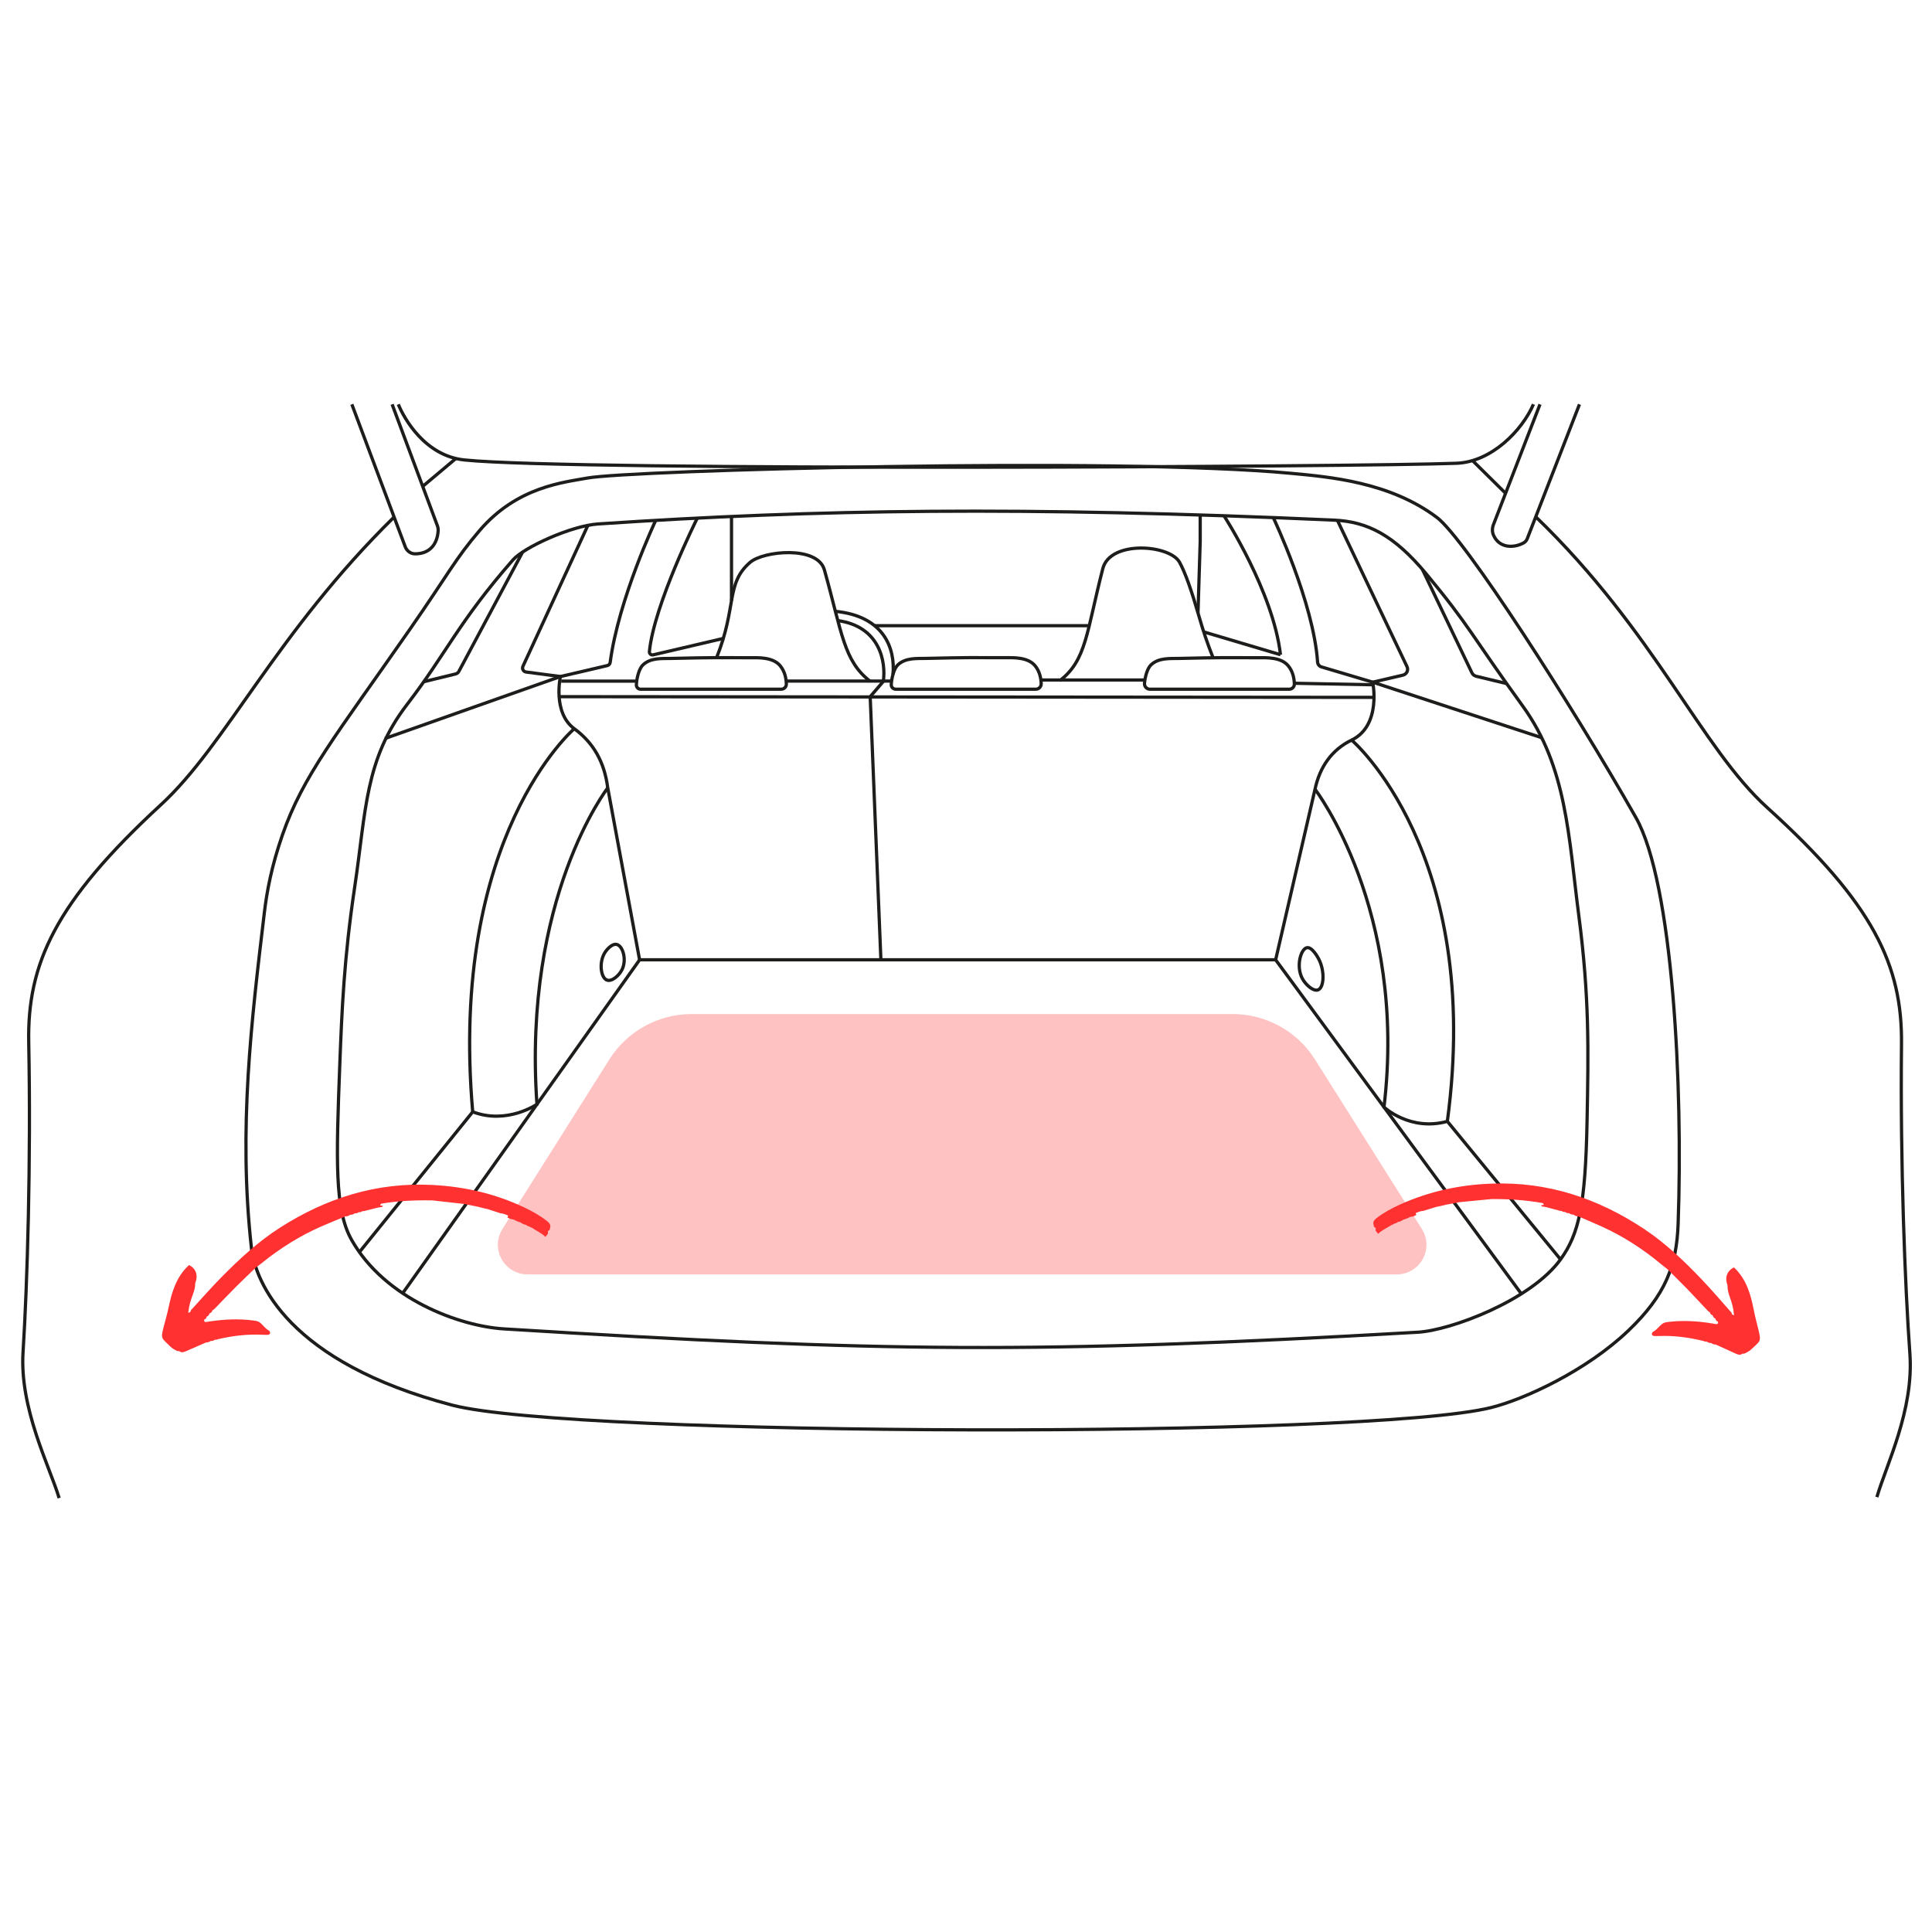<svg version="1.0" preserveAspectRatio="xMidYMid meet" height="1080" viewBox="0 0 810 810" zoomAndPan="magnify" width="1080" xmlns:xlink="http://www.w3.org/1999/xlink" xmlns="http://www.w3.org/2000/svg"><defs><filter id="9ddba4e053" height="100%" width="100%" y="0%" x="0%"><feColorMatrix color-interpolation-filters="sRGB" values="0 0 0 0 1 0 0 0 0 1 0 0 0 0 1 0 0 0 1 0"></feColorMatrix></filter><clipPath id="2cb50e1687"><path clip-rule="nonzero" d="M 0 197 L 185 197 L 185 628.242 L 0 628.242 Z M 0 197"></path></clipPath><clipPath id="41c26eae12"><path clip-rule="nonzero" d="M 147 169.242 L 663 169.242 L 663 216 L 147 216 Z M 147 169.242"></path></clipPath><clipPath id="a255e1a04a"><path clip-rule="nonzero" d="M 624 197 L 810 197 L 810 628.242 L 624 628.242 Z M 624 197"></path></clipPath><clipPath id="967cf72cab"><path clip-rule="nonzero" d="M 606 169.242 L 682 169.242 L 682 249 L 606 249 Z M 606 169.242"></path></clipPath><clipPath id="e632ba4140"><path clip-rule="nonzero" d="M 128 169.242 L 203 169.242 L 203 252 L 128 252 Z M 128 169.242"></path></clipPath><mask id="23920f5b4e"><g filter="url(#9ddba4e053)"><rect fill-opacity="0.3" height="972" y="-81" fill="#000000" width="972" x="-81"></rect></g></mask><clipPath id="cb2427cae4"><path clip-rule="nonzero" d="M 10.648 0.148 L 400.332 0.148 L 400.332 109.297 L 10.648 109.297 Z M 10.648 0.148"></path></clipPath><clipPath id="64b658fef0"><path clip-rule="nonzero" d="M 318.816 0.148 L 91.973 0.148 C 77.965 0.148 64.941 7.336 57.469 19.184 L 12.652 90.262 C 10.238 94.086 10.098 98.922 12.281 102.879 C 14.465 106.836 18.629 109.297 23.148 109.297 L 387.637 109.297 C 392.156 109.297 396.32 106.836 398.504 102.879 C 400.688 98.922 400.547 94.086 398.137 90.262 L 353.316 19.184 C 345.844 7.336 332.82 0.148 318.816 0.148 Z M 318.816 0.148"></path></clipPath><clipPath id="c03ebdeccc"><rect height="110" y="0" width="411" x="0"></rect></clipPath><clipPath id="fe101913ac"><path clip-rule="nonzero" d="M 575 496 L 738 496 L 738 568 L 575 568 Z M 575 496"></path></clipPath><clipPath id="7a739a652d"><path clip-rule="nonzero" d="M 732.195 579.496 L 573.555 515.664 L 591.473 471.133 L 750.113 534.965 Z M 732.195 579.496"></path></clipPath><clipPath id="cacf1e3551"><path clip-rule="nonzero" d="M 573.695 515.723 L 732.336 579.551 L 750.254 535.02 L 591.613 471.191 Z M 573.695 515.723"></path></clipPath><clipPath id="6d11efdd77"><path clip-rule="nonzero" d="M 605 504 L 607 504 L 607 506 L 605 506 Z M 605 504"></path></clipPath><clipPath id="50499385a3"><path clip-rule="nonzero" d="M 732.195 579.496 L 573.555 515.664 L 591.473 471.133 L 750.113 534.965 Z M 732.195 579.496"></path></clipPath><clipPath id="c7296329cf"><path clip-rule="nonzero" d="M 573.695 515.723 L 732.336 579.551 L 750.254 535.02 L 591.613 471.191 Z M 573.695 515.723"></path></clipPath><clipPath id="dd02f8addb"><path clip-rule="nonzero" d="M 67 496 L 231 496 L 231 567 L 67 567 Z M 67 496"></path></clipPath><clipPath id="5e41476a32"><path clip-rule="nonzero" d="M 232.77 517.074 L 73.168 578.469 L 55.938 533.668 L 215.535 472.273 Z M 232.77 517.074"></path></clipPath><clipPath id="c1bea82feb"><path clip-rule="nonzero" d="M 232.77 517.074 L 73.168 578.469 L 55.938 533.668 L 215.535 472.273 Z M 232.77 517.074"></path></clipPath><clipPath id="a4b34872d5"><path clip-rule="nonzero" d="M 200 505 L 201 505 L 201 506 L 200 506 Z M 200 505"></path></clipPath><clipPath id="6a93c1cf91"><path clip-rule="nonzero" d="M 232.77 517.074 L 73.168 578.469 L 55.938 533.668 L 215.535 472.273 Z M 232.77 517.074"></path></clipPath><clipPath id="e5b8b8fce1"><path clip-rule="nonzero" d="M 232.77 517.074 L 73.168 578.469 L 55.938 533.668 L 215.535 472.273 Z M 232.77 517.074"></path></clipPath></defs><rect fill-opacity="1" height="972" y="-81" fill="#ffffff" width="972" x="-81"></rect><rect fill-opacity="1" height="972" y="-81" fill="#ffffff" width="972" x="-81"></rect><path stroke-miterlimit="10" stroke-opacity="1" stroke-width="1" stroke="#1d1d1b" d="M 77.41 260.811 C 73.311 223.901 77.49 190.181 81.391 157.37 C 82.179 150.689 83.62 142.931 86.971 133.279 C 93.319 114.96 103.49 102.55 126.24 69.84 C 138.419 52.321 140.34 47.971 147.891 39.151 C 159.5 25.601 173.891 24.32 181.229 22.959 C 194.009 20.601 344.609 16.381 398.531 21.531 C 410.209 22.639 428.88 24.191 443.429 35.17 C 452.029 41.661 485.209 93.26 504.809 127.81 C 516.32 148.09 519.401 211.209 517.879 253.41 C 517.419 266.22 514.08 275.331 502.531 286.37 C 489.521 298.809 470.499 307.56 460.17 310.151 C 422.169 319.69 176.81 319.25 139.331 309.391 C 88.87 296.12 78.589 271.459 77.41 260.791 Z M 77.41 260.811" stroke-linejoin="miter" fill="none" transform="matrix(1.358, 0, 0, 1.357, 0.282, 169.244)" stroke-linecap="butt"></path><path stroke-miterlimit="10" stroke-opacity="1" stroke-width="1" stroke="#1d1d1b" d="M 124.109 274.841 L 197.259 171.821 L 393.621 171.821 L 469.469 275.011" stroke-linejoin="miter" fill="none" transform="matrix(1.358, 0, 0, 1.357, 0.282, 169.244)" stroke-linecap="butt"></path><path stroke-miterlimit="10" stroke-opacity="1" stroke-width="1" stroke="#1d1d1b" d="M 108.28 258.24 C 103.099 248.971 103.559 233.87 104.701 204.039 C 105.34 187.36 105.999 171.389 109.301 149.319 C 112.839 125.68 112.39 109.951 125.521 92.86 C 137.619 77.1 141.33 67.491 158.16 48.259 C 161.551 44.381 176.12 37.72 184.45 37.159 C 252.141 32.631 315.549 31.669 411.659 35.979 C 421.91 36.439 430.111 40.541 440.069 52.531 C 453.591 68.809 454.241 71.8 469.86 93.361 C 483.529 112.219 484.05 133.789 487.199 158.021 C 490.51 183.471 490.191 199.58 489.759 221.941 C 489.259 247.63 487.26 256.519 481.579 264.38 C 472.429 277.049 447.64 286.31 437.521 286.88 C 320.01 293.601 272.101 293.06 155.329 285.849 C 141.721 285.009 118.551 276.6 108.28 258.24 Z M 108.28 258.24" stroke-linejoin="miter" fill="none" transform="matrix(1.358, 0, 0, 1.357, 0.282, 169.244)" stroke-linecap="butt"></path><path stroke-miterlimit="10" stroke-opacity="1" stroke-width="1" stroke="#1d1d1b" d="M 423.59 86.041 L 475.76 103.2" stroke-linejoin="miter" fill="none" transform="matrix(1.358, 0, 0, 1.357, 0.282, 169.244)" stroke-linecap="butt"></path><path stroke-miterlimit="10" stroke-opacity="1" stroke-width="1" stroke="#1d1d1b" d="M 118.661 103.431 L 172.809 84.299" stroke-linejoin="miter" fill="none" transform="matrix(1.358, 0, 0, 1.357, 0.282, 169.244)" stroke-linecap="butt"></path><path stroke-miterlimit="10" stroke-opacity="1" stroke-width="1" stroke="#1d1d1b" d="M 187.171 178.079 C 185.25 177.38 184.6 172.48 186.631 169.44 C 187.289 168.45 188.84 166.74 190.209 167.08 C 192.081 167.529 193.301 171.7 191.9 174.711 C 190.96 176.741 188.65 178.629 187.171 178.091 Z M 187.171 178.079" stroke-linejoin="miter" fill="none" transform="matrix(1.358, 0, 0, 1.357, 0.282, 169.244)" stroke-linecap="butt"></path><path stroke-miterlimit="10" stroke-opacity="1" stroke-width="1" stroke="#1d1d1b" d="M 406.74 181.099 C 408.601 180.359 408.82 175.221 406.93 171.591 C 406.729 171.199 404.899 167.759 403.271 168.079 C 401.39 168.45 399.819 173.839 401.87 177.63 C 402.961 179.639 405.311 181.669 406.74 181.099 Z M 406.74 181.099" stroke-linejoin="miter" fill="none" transform="matrix(1.358, 0, 0, 1.357, 0.282, 169.244)" stroke-linecap="butt"></path><path stroke-miterlimit="10" stroke-opacity="1" stroke-width="1" stroke="#1d1d1b" d="M 319.559 88.22 C 320.511 88.22 321.279 87.44 321.241 86.481 C 321.181 84.941 320.821 82.73 319.32 80.931 C 317.071 78.24 312.46 78.479 310.44 78.479 C 299.691 78.459 299.389 78.381 285.539 78.7 C 282.821 78.761 279.349 78.45 276.979 80.701 C 275.751 81.861 275.049 84.829 274.951 86.789 C 274.911 87.569 275.549 88.211 276.329 88.211 L 319.559 88.211 Z M 319.559 88.22" stroke-linejoin="miter" fill="none" transform="matrix(1.358, 0, 0, 1.357, 0.282, 169.244)" stroke-linecap="butt"></path><path stroke-miterlimit="10" stroke-opacity="1" stroke-width="1" stroke="#1d1d1b" d="M 172.43 90.52 L 423.981 90.739" stroke-linejoin="miter" fill="none" transform="matrix(1.358, 0, 0, 1.357, 0.282, 169.244)" stroke-linecap="butt"></path><path stroke-miterlimit="10" stroke-opacity="1" stroke-width="1" stroke="#1d1d1b" d="M 240.969 88.22 C 241.869 88.22 242.591 87.48 242.56 86.579 C 242.511 85.039 242.171 82.779 240.63 80.94 C 238.38 78.251 233.769 78.49 231.75 78.49 C 221.001 78.47 220.699 78.39 206.849 78.709 C 204.131 78.769 200.659 78.459 198.289 80.71 C 197.049 81.881 196.341 84.889 196.261 86.85 C 196.229 87.601 196.83 88.22 197.581 88.22 Z M 240.969 88.22" stroke-linejoin="miter" fill="none" transform="matrix(1.358, 0, 0, 1.357, 0.282, 169.244)" stroke-linecap="butt"></path><path stroke-miterlimit="10" stroke-opacity="1" stroke-width="1" stroke="#1d1d1b" d="M 397.82 88.22 C 398.709 88.22 399.431 87.48 399.4 86.591 C 399.351 85.051 399.02 82.779 397.469 80.94 C 395.22 78.251 390.609 78.49 388.59 78.49 C 377.841 78.47 377.539 78.39 363.689 78.709 C 360.971 78.769 357.499 78.459 355.131 80.71 C 353.989 81.789 353.29 84.449 353.129 86.389 C 353.049 87.379 353.831 88.22 354.821 88.22 Z M 397.82 88.22" stroke-linejoin="miter" fill="none" transform="matrix(1.358, 0, 0, 1.357, 0.282, 169.244)" stroke-linecap="butt"></path><g clip-path="url(#2cb50e1687)"><path stroke-miterlimit="10" stroke-opacity="1" stroke-width="1" stroke="#1d1d1b" d="M 18.049 338.111 C 15.049 328.171 5.801 310.461 6.909 293 C 8.229 272.069 9.38 234.129 8.661 197.369 C 8.18 173.05 16.861 153.959 49.48 123.901 C 69.73 105.241 84.961 70.931 121.471 35.02" stroke-linejoin="miter" fill="none" transform="matrix(1.358, 0, 0, 1.357, 0.282, 169.244)" stroke-linecap="butt"></path></g><g clip-path="url(#41c26eae12)"><path stroke-miterlimit="10" stroke-opacity="1" stroke-width="1" stroke="#1d1d1b" d="M 122.76 0.2 C 124.511 4.53 130.969 16.131 143.191 17.391 C 177.11 20.889 420.311 19.539 449.461 18.41 C 460.391 17.99 469.76 8.16 473.211 0.189" stroke-linejoin="miter" fill="none" transform="matrix(1.358, 0, 0, 1.357, 0.282, 169.244)" stroke-linecap="butt"></path></g><g clip-path="url(#a255e1a04a)"><path stroke-miterlimit="10" stroke-opacity="1" stroke-width="1" stroke="#1d1d1b" d="M 579.239 337.82 C 582.15 327.851 590.69 310.951 589.43 293.509 C 587.92 272.59 586.439 234.67 586.839 197.901 C 587.109 173.58 578.261 154.561 545.381 124.79 C 524.97 106.309 510.76 70.551 473.931 34.96" stroke-linejoin="miter" fill="none" transform="matrix(1.358, 0, 0, 1.357, 0.282, 169.244)" stroke-linecap="butt"></path></g><path stroke-miterlimit="10" stroke-opacity="1" stroke-width="1" stroke="#1d1d1b" d="M 140.53 16.939 L 130.299 25.549" stroke-linejoin="miter" fill="none" transform="matrix(1.358, 0, 0, 1.357, 0.282, 169.244)" stroke-linecap="butt"></path><path stroke-miterlimit="10" stroke-opacity="1" stroke-width="1" stroke="#1d1d1b" d="M 454.42 17.599 L 464.611 27.68" stroke-linejoin="miter" fill="none" transform="matrix(1.358, 0, 0, 1.357, 0.282, 169.244)" stroke-linecap="butt"></path><g clip-path="url(#967cf72cab)"><path stroke-miterlimit="10" stroke-opacity="1" stroke-width="1" stroke="#1d1d1b" d="M 475.231 0.2 L 460.86 37.381 C 460.46 38.411 460.431 39.571 460.86 40.579 C 462.641 44.701 467.111 44.689 470.18 43.011 C 470.689 42.729 471.08 42.271 471.29 41.73 L 487.421 0.2" stroke-linejoin="miter" fill="none" transform="matrix(1.358, 0, 0, 1.357, 0.282, 169.244)" stroke-linecap="butt"></path></g><g clip-path="url(#e632ba4140)"><path stroke-miterlimit="10" stroke-opacity="1" stroke-width="1" stroke="#1d1d1b" d="M 120.85 0.2 L 134.829 37.72 C 135.03 38.25 135.099 38.811 135.059 39.381 C 134.76 43.319 132.571 46.391 127.94 46.391 C 126.579 46.391 125.38 45.49 124.9 44.209 L 108.421 0.2" stroke-linejoin="miter" fill="none" transform="matrix(1.358, 0, 0, 1.357, 0.282, 169.244)" stroke-linecap="butt"></path></g><path stroke-miterlimit="10" stroke-opacity="1" stroke-width="1" stroke="#1d1d1b" d="M 268.479 85.799 C 260.261 79.489 259.801 70.96 254.31 51.359 C 252.19 43.771 235.489 45.481 231.391 49.01 C 223.8 55.55 227.369 62.649 221.03 78.459" stroke-linejoin="miter" fill="none" transform="matrix(1.358, 0, 0, 1.357, 0.282, 169.244)" stroke-linecap="butt"></path><path stroke-miterlimit="10" stroke-opacity="1" stroke-width="1" stroke="#1d1d1b" d="M 181.289 37.599 L 161.24 81.139 C 160.889 81.91 161.381 82.8 162.221 82.909 L 172.809 84.299 C 172.809 84.299 170.321 95.44 177.089 100.42 C 182.92 104.709 186.38 110.57 187.419 118.699 L 197.25 171.821" stroke-linejoin="miter" fill="none" transform="matrix(1.358, 0, 0, 1.357, 0.282, 169.244)" stroke-linecap="butt"></path><path stroke-miterlimit="10" stroke-opacity="1" stroke-width="1" stroke="#1d1d1b" d="M 412.689 36.039 L 434.181 81.251 C 434.69 82.319 434.081 83.6 432.921 83.87 L 423.59 86.041 C 423.59 86.041 426.4 99.421 417.09 103.929 C 410.899 106.931 407.229 112.291 405.779 119.119 L 393.621 171.821" stroke-linejoin="miter" fill="none" transform="matrix(1.358, 0, 0, 1.357, 0.282, 169.244)" stroke-linecap="butt"></path><path stroke-miterlimit="10" stroke-opacity="1" stroke-width="1" stroke="#1d1d1b" d="M 271.75 171.821 L 268.45 90.529 L 272.5 85.799" stroke-linejoin="miter" fill="none" transform="matrix(1.358, 0, 0, 1.357, 0.282, 169.244)" stroke-linecap="butt"></path><path stroke-miterlimit="10" stroke-opacity="1" stroke-width="1" stroke="#1d1d1b" d="M 326.971 85.589 C 335.201 79.279 335.201 70.681 340.26 50.959 C 342.541 42.081 361.031 43.541 363.979 49.039 C 365.829 52.491 367.589 57.519 370.12 66.25 C 371.15 69.82 372.47 73.91 374.311 78.51" stroke-linejoin="miter" fill="none" transform="matrix(1.358, 0, 0, 1.357, 0.282, 169.244)" stroke-linecap="butt"></path><path stroke-miterlimit="10" stroke-opacity="1" stroke-width="1" stroke="#1d1d1b" d="M 395.111 77.56 L 371.421 70.511" stroke-linejoin="miter" fill="none" transform="matrix(1.358, 0, 0, 1.357, 0.282, 169.244)" stroke-linecap="butt"></path><path stroke-miterlimit="10" stroke-opacity="1" stroke-width="1" stroke="#1d1d1b" d="M 225.629 34.85 L 225.629 60.89" stroke-linejoin="miter" fill="none" transform="matrix(1.358, 0, 0, 1.357, 0.282, 169.244)" stroke-linecap="butt"></path><path stroke-miterlimit="10" stroke-opacity="1" stroke-width="1" stroke="#1d1d1b" d="M 369.649 64.601 L 370.33 42.551 L 370.33 34.66" stroke-linejoin="miter" fill="none" transform="matrix(1.358, 0, 0, 1.357, 0.282, 169.244)" stroke-linecap="butt"></path><path stroke-miterlimit="10" stroke-opacity="1" stroke-width="1" stroke="#1d1d1b" d="M 269.811 68.591 L 335.71 68.591" stroke-linejoin="miter" fill="none" transform="matrix(1.358, 0, 0, 1.357, 0.282, 169.244)" stroke-linecap="butt"></path><path stroke-miterlimit="10" stroke-opacity="1" stroke-width="1" stroke="#1d1d1b" d="M 172.809 84.299 L 187.301 80.911 C 187.761 80.799 188.109 80.419 188.169 79.95 C 190.75 60.369 202.229 36.059 202.229 36.059" stroke-linejoin="miter" fill="none" transform="matrix(1.358, 0, 0, 1.357, 0.282, 169.244)" stroke-linecap="butt"></path><path stroke-miterlimit="10" stroke-opacity="1" stroke-width="1" stroke="#1d1d1b" d="M 215.07 35.36 C 215.07 35.36 201.749 61.961 200.279 76.57 C 200.21 77.229 200.811 77.75 201.45 77.601 L 223.101 72.529" stroke-linejoin="miter" fill="none" transform="matrix(1.358, 0, 0, 1.357, 0.282, 169.244)" stroke-linecap="butt"></path><path stroke-miterlimit="10" stroke-opacity="1" stroke-width="1" stroke="#1d1d1b" d="M 423.59 86.041 L 407.761 81.329 C 407.091 81.13 406.619 80.531 406.57 79.829 C 405.319 61.371 392.89 35.19 392.89 35.19" stroke-linejoin="miter" fill="none" transform="matrix(1.358, 0, 0, 1.357, 0.282, 169.244)" stroke-linecap="butt"></path><path stroke-miterlimit="10" stroke-opacity="1" stroke-width="1" stroke="#1d1d1b" d="M 377.691 34.66 C 377.691 34.66 392.899 58.101 395.111 77.569" stroke-linejoin="miter" fill="none" transform="matrix(1.358, 0, 0, 1.357, 0.282, 169.244)" stroke-linecap="butt"></path><path stroke-miterlimit="10" stroke-opacity="1" stroke-width="1" stroke="#1d1d1b" d="M 173.051 85.721 L 196.37 85.721" stroke-linejoin="miter" fill="none" transform="matrix(1.358, 0, 0, 1.357, 0.282, 169.244)" stroke-linecap="butt"></path><path stroke-miterlimit="10" stroke-opacity="1" stroke-width="1" stroke="#1d1d1b" d="M 242.571 85.701 L 275.06 85.701" stroke-linejoin="miter" fill="none" transform="matrix(1.358, 0, 0, 1.357, 0.282, 169.244)" stroke-linecap="butt"></path><path stroke-miterlimit="10" stroke-opacity="1" stroke-width="1" stroke="#1d1d1b" d="M 321.259 85.37 L 353.089 85.37" stroke-linejoin="miter" fill="none" transform="matrix(1.358, 0, 0, 1.357, 0.282, 169.244)" stroke-linecap="butt"></path><path stroke-miterlimit="10" stroke-opacity="1" stroke-width="1" stroke="#1d1d1b" d="M 423.389 86.841 L 399.4 86.381" stroke-linejoin="miter" fill="none" transform="matrix(1.358, 0, 0, 1.357, 0.282, 169.244)" stroke-linecap="butt"></path><path stroke-miterlimit="10" stroke-opacity="1" stroke-width="1" stroke="#1d1d1b" d="M 110.751 262.129 L 145.739 218.789 C 156.339 222.83 165.561 216.46 165.561 216.46 C 161.131 152.52 187.43 118.69 187.43 118.69" stroke-linejoin="miter" fill="none" transform="matrix(1.358, 0, 0, 1.357, 0.282, 169.244)" stroke-linecap="butt"></path><path stroke-miterlimit="10" stroke-opacity="1" stroke-width="1" stroke="#1d1d1b" d="M 481.57 264.38 L 446.63 221.731 C 435.13 224.92 427.071 217.341 427.071 217.341 C 434.36 156.369 405.771 119.119 405.771 119.119" stroke-linejoin="miter" fill="none" transform="matrix(1.358, 0, 0, 1.357, 0.282, 169.244)" stroke-linecap="butt"></path><path stroke-miterlimit="10" stroke-opacity="1" stroke-width="1" stroke="#1d1d1b" d="M 130.641 85.891 L 140.429 83.511 C 140.87 83.401 141.249 83.11 141.459 82.71 L 161.131 45.85" stroke-linejoin="miter" fill="none" transform="matrix(1.358, 0, 0, 1.357, 0.282, 169.244)" stroke-linecap="butt"></path><path stroke-miterlimit="10" stroke-opacity="1" stroke-width="1" stroke="#1d1d1b" d="M 464.93 86.481 L 455.55 84.219 C 454.96 84.081 454.469 83.68 454.21 83.139 L 438.919 51.181" stroke-linejoin="miter" fill="none" transform="matrix(1.358, 0, 0, 1.357, 0.282, 169.244)" stroke-linecap="butt"></path><path stroke-miterlimit="10" stroke-opacity="1" stroke-width="1" stroke="#1d1d1b" d="M 177.089 100.42 C 177.089 100.42 138.289 133.501 145.731 218.8" stroke-linejoin="miter" fill="none" transform="matrix(1.358, 0, 0, 1.357, 0.282, 169.244)" stroke-linecap="butt"></path><path stroke-miterlimit="10" stroke-opacity="1" stroke-width="1" stroke="#1d1d1b" d="M 446.63 221.731 C 457.791 138.59 417.081 103.929 417.081 103.929" stroke-linejoin="miter" fill="none" transform="matrix(1.358, 0, 0, 1.357, 0.282, 169.244)" stroke-linecap="butt"></path><path stroke-miterlimit="10" stroke-opacity="1" stroke-width="1" stroke="#1d1d1b" d="M 257.69 64.16 C 272.5 65.591 276.251 75.381 275.48 83.701" stroke-linejoin="miter" fill="none" transform="matrix(1.358, 0, 0, 1.357, 0.282, 169.244)" stroke-linecap="butt"></path><path stroke-miterlimit="10" stroke-opacity="1" stroke-width="1" stroke="#1d1d1b" d="M 258.44 67.019 C 271.551 68.83 273.34 79.889 272.5 85.799" stroke-linejoin="miter" fill="none" transform="matrix(1.358, 0, 0, 1.357, 0.282, 169.244)" stroke-linecap="butt"></path><g mask="url(#23920f5b4e)"><g transform="matrix(1, 0, 0, 1, 198, 425)"><g clip-path="url(#c03ebdeccc)"><g clip-path="url(#cb2427cae4)"><g clip-path="url(#64b658fef0)"><path fill-rule="nonzero" fill-opacity="1" d="M 410.137 109.297 L 0.84 109.297 L 0.84 0.148 L 410.137 0.148 Z M 410.137 109.297" fill="#ff3131"></path></g></g></g></g></g><g clip-path="url(#fe101913ac)"><g clip-path="url(#7a739a652d)"><g clip-path="url(#cacf1e3551)"><path fill-rule="nonzero" fill-opacity="1" d="M 576.746 515.434 C 576.707 515.289 576.746 515.16 576.852 515.055 C 576.68 514.562 575.84 514.551 575.984 513.832 C 575.344 512.34 576.184 511.418 577.25 510.602 C 580.242 508.312 583.547 506.562 586.957 505.008 C 599.184 499.465 612.004 496.727 625.441 496.238 C 648.902 495.375 669.926 502.41 689.23 515.207 C 698.18 521.141 705.926 528.523 713.328 536.27 C 717.68 540.82 721.742 545.621 725.926 550.324 C 726 550.559 726.07 550.789 726.148 551.027 C 726.398 551.141 726.652 551.344 726.902 551.336 C 726.902 551.336 726.902 551.336 726.91 551.332 C 727.105 551.32 727.086 551.043 726.938 550.875 C 726.75 548.41 726.047 546.07 725.223 543.77 C 724.656 542.191 724.227 540.621 724.277 538.934 C 723.031 535.551 724.027 532.863 726.949 531.352 C 732.211 536.258 734.023 542.719 735.324 549.441 C 735.812 551.941 736.469 554.402 737.082 556.871 C 738.562 562.785 738.012 562.012 734.48 565.492 C 733.688 566.27 732.73 566.852 731.719 567.332 C 731.348 567.512 730.992 567.641 730.586 567.477 C 729.637 568.312 728.645 567.93 727.695 567.508 C 724.883 566.25 722.086 564.965 719.281 563.684 C 718.551 563.773 717.969 563.422 717.398 563.043 C 716.668 563.16 716.086 562.793 715.496 562.461 C 714.996 562.629 714.574 562.32 714.121 562.207 C 707.988 560.688 701.777 559.879 695.445 560.133 C 694.965 560.152 694.488 560.133 694.012 560.129 C 693.445 560.133 692.801 560.141 692.598 559.527 C 692.445 559.062 692.781 558.469 693.152 558.285 C 694.805 557.465 695.688 555.766 697.215 554.832 C 697.895 554.418 698.684 554.312 699.492 554.223 C 705.711 553.488 711.891 553.871 718.047 554.891 C 718.598 554.98 719.145 555.16 719.691 555.137 C 720.332 555.109 720.363 554.59 720.258 554.074 C 719.641 553.91 719.32 553.508 719.254 552.887 C 718.727 552.629 718.23 552.332 718.184 551.652 C 718.023 551.664 717.949 551.586 717.965 551.43 C 717.453 551.195 717.016 550.898 716.938 550.273 C 716.625 550.039 716.273 549.84 716.008 549.559 C 713.062 546.449 710.176 543.297 707.195 540.223 C 704.496 537.434 701.711 534.73 698.961 531.996 C 698.145 531.359 697.309 530.758 696.527 530.094 C 688.863 523.691 680.543 518.305 671.441 514.18 C 668.188 512.707 664.895 511.332 661.617 509.922 C 660.848 510.02 660.262 509.621 659.66 509.227 C 658.926 509.34 658.359 508.969 657.785 508.602 C 657.094 508.762 656.57 508.367 656.016 508.074 C 655.566 508.223 655.203 508.055 654.875 507.766 C 654.711 507.809 654.578 507.762 654.48 507.621 C 653.98 507.773 653.559 507.48 653.109 507.383 C 650.875 506.898 648.742 506.02 646.445 505.812 C 646.332 505.57 645.762 505.238 646.629 505.227 C 647.207 505.211 647.293 505.078 647.207 504.898 C 647.133 504.746 646.93 504.562 646.789 504.402 C 639.691 503.102 632.52 502.672 625.32 502.711 C 624.652 502.777 623.977 502.84 623.312 502.906 C 619.32 503.297 615.328 503.688 611.34 504.074 C 611.219 504.191 611.086 504.246 610.949 504.25 C 610.852 504.254 610.758 504.234 610.656 504.195 C 610.461 504.383 610.234 504.414 609.992 504.309 C 609.797 504.504 609.57 504.535 609.324 504.422 C 609.133 504.625 608.91 504.66 608.656 504.543 C 608.465 504.746 608.242 504.793 607.992 504.672 C 607.805 504.883 607.582 504.922 607.332 504.801 L 607.324 504.805 C 607.145 505.012 606.922 505.059 606.676 504.938 L 606.66 504.941 C 606.453 505 606.238 505.047 606.02 505.082 L 605.996 505.09 C 605.816 505.297 605.605 505.348 605.352 505.23 L 605.328 505.234 C 605.152 505.445 604.938 505.496 604.688 505.379 L 604.664 505.383 C 604.664 505.383 604.656 505.387 604.656 505.387 C 604.656 505.387 604.664 505.383 604.664 505.383 C 604.488 505.598 604.27 505.648 604.016 505.531 L 604.004 505.535 C 603.828 505.75 603.609 505.797 603.355 505.684 L 603.348 505.688 C 603.168 505.898 602.949 505.953 602.691 505.844 C 600.699 506.453 598.715 507.066 596.727 507.676 C 595.59 507.672 594.598 508.191 593.566 508.562 C 593.551 508.691 593.566 508.805 593.598 508.914 C 593.645 509.082 593.738 509.223 593.891 509.348 C 593.148 509.707 592.426 510.129 591.562 510.125 C 591.297 510.102 591.039 510.113 590.793 510.234 C 591.047 510.199 591.301 510.16 591.562 510.125 C 591.344 510.293 591.121 510.422 590.863 510.27 C 590.641 510.621 590.305 510.754 589.898 510.754 C 589.758 510.984 589.566 511.082 589.297 510.988 C 589.098 511.18 588.883 511.305 588.598 511.223 C 588.512 511.332 588.41 511.402 588.258 511.402 C 587.594 511.887 586.867 512.207 586.059 512.352 C 585.57 512.664 585.09 512.996 584.48 513.031 C 584.246 513.348 583.883 513.418 583.535 513.516 C 581.617 514.762 579.48 515.648 577.719 517.332 C 577.453 516.516 576.555 516.277 576.746 515.434 Z M 718.219 551.027 C 718.211 551.023 718.211 551.023 718.207 551.02 C 718.207 551.016 718.215 551.02 718.215 551.02 C 718.207 551.016 718.199 551.02 718.199 551.02 C 718.199 551.02 718.207 551.02 718.207 551.02 C 718.203 551.027 718.203 551.031 718.191 551.035 C 718.207 551.035 718.211 551.031 718.219 551.027 Z M 603.836 504.219 C 603.887 504.199 603.934 504.176 603.984 504.156 C 603.969 504.156 603.957 504.16 603.941 504.16 C 603.898 504.168 603.852 504.18 603.805 504.191 C 603.812 504.195 603.82 504.207 603.836 504.219 Z M 611.305 504.062 C 611.305 504.055 611.301 504.051 611.305 504.047 C 611.297 504.031 611.297 504.012 611.289 503.992 L 611.266 503.938 L 611.301 504.051 C 611.297 504.059 611.293 504.055 611.289 504.062 C 611.293 504.055 611.297 504.059 611.305 504.062 Z M 603.652 504.051 C 603.703 504.098 603.75 504.145 603.797 504.184 C 603.84 504.172 603.887 504.164 603.93 504.156 C 603.832 504.164 603.734 504.133 603.652 504.051 Z M 604.227 504.078 C 604.281 504.062 604.332 504.051 604.379 504.035 C 604.383 504.031 604.391 504.031 604.391 504.027 C 604.336 504.047 604.281 504.062 604.227 504.078 Z M 579.418 512.031 C 579.41 512.027 579.402 512.031 579.395 512.027 C 579.395 512.027 579.387 512.031 579.387 512.031 C 579.387 512.039 579.379 512.043 579.375 512.047 C 579.391 512.047 579.398 512.039 579.418 512.031 Z M 580.27 511.48 C 580.277 511.469 580.281 511.457 580.293 511.457 C 580.289 511.469 580.273 511.477 580.27 511.48 Z M 590.398 510.121 C 590.363 510.086 590.332 510.047 590.305 509.996 C 590.285 510.023 590.27 510.051 590.25 510.078 C 590.301 510.09 590.348 510.109 590.398 510.121 Z M 588.824 510.996 C 588.742 511.016 588.664 511.07 588.602 511.145 C 588.602 511.145 588.602 511.145 588.605 511.148 C 588.676 511.078 588.746 511.023 588.824 510.996 Z M 588.824 510.996" fill="#ff3131"></path></g></g></g><g clip-path="url(#6d11efdd77)"><g clip-path="url(#50499385a3)"><g clip-path="url(#c7296329cf)"><path fill-rule="nonzero" fill-opacity="1" d="M 605.977 505.082 C 606.195 505.031 606.41 504.988 606.621 504.938 C 606.441 505.152 606.227 505.195 605.977 505.082 Z M 605.977 505.082" fill="#ff3131"></path></g></g></g><g clip-path="url(#dd02f8addb)"><g clip-path="url(#5e41476a32)"><g clip-path="url(#c1bea82feb)"><path fill-rule="nonzero" fill-opacity="1" d="M 229.723 516.742 C 229.766 516.598 229.727 516.469 229.625 516.359 C 229.805 515.871 230.645 515.871 230.508 515.152 C 231.172 513.672 230.344 512.734 229.293 511.898 C 226.336 509.566 223.059 507.766 219.672 506.16 C 207.531 500.43 194.754 497.496 181.328 496.801 C 157.883 495.578 136.754 502.289 117.258 514.789 C 108.215 520.586 100.359 527.852 92.836 535.48 C 88.414 539.965 84.281 544.703 80.027 549.34 C 79.949 549.574 79.875 549.805 79.793 550.039 C 79.539 550.152 79.285 550.352 79.035 550.336 C 79.035 550.336 79.035 550.336 79.027 550.336 C 78.832 550.32 78.855 550.043 79.008 549.875 C 79.234 547.414 79.969 545.086 80.832 542.797 C 81.418 541.227 81.875 539.664 81.852 537.98 C 83.145 534.613 82.191 531.91 79.293 530.355 C 73.957 535.18 72.047 541.613 70.641 548.316 C 70.113 550.809 69.422 553.254 68.77 555.715 C 67.199 561.605 67.762 560.84 71.242 564.375 C 72.02 565.168 72.969 565.766 73.973 566.258 C 74.34 566.441 74.695 566.574 75.105 566.418 C 76.043 567.273 77.039 566.902 77.992 566.496 C 80.828 565.281 83.641 564.035 86.465 562.801 C 87.195 562.898 87.781 562.559 88.359 562.188 C 89.086 562.316 89.672 561.961 90.266 561.637 C 90.766 561.812 91.195 561.512 91.648 561.402 C 97.801 559.98 104.027 559.266 110.355 559.617 C 110.832 559.641 111.309 559.629 111.785 559.637 C 112.352 559.648 112.996 559.664 113.207 559.055 C 113.367 558.594 113.043 557.992 112.672 557.805 C 111.031 556.957 110.176 555.246 108.664 554.289 C 107.992 553.863 107.203 553.746 106.398 553.645 C 100.188 552.812 94.004 553.105 87.836 554.027 C 87.285 554.109 86.734 554.281 86.184 554.25 C 85.547 554.211 85.523 553.691 85.637 553.18 C 86.254 553.023 86.582 552.625 86.656 552.008 C 87.191 551.754 87.691 551.469 87.746 550.789 C 87.906 550.801 87.98 550.727 87.969 550.566 C 88.484 550.344 88.926 550.051 89.012 549.426 C 89.332 549.195 89.684 549.008 89.957 548.727 C 92.945 545.664 95.883 542.555 98.906 539.527 C 101.652 536.781 104.477 534.121 107.27 531.426 C 108.094 530.805 108.938 530.215 109.73 529.562 C 117.492 523.277 125.891 518.023 135.059 514.035 C 138.332 512.613 141.648 511.289 144.945 509.926 C 145.711 510.039 146.309 509.648 146.914 509.266 C 147.645 509.391 148.219 509.027 148.797 508.668 C 149.484 508.836 150.016 508.449 150.578 508.168 C 151.023 508.32 151.387 508.16 151.719 507.879 C 151.887 507.922 152.016 507.879 152.117 507.738 C 152.613 507.898 153.039 507.613 153.492 507.52 C 155.73 507.07 157.879 506.227 160.18 506.051 C 160.297 505.812 160.871 505.488 160.004 505.461 C 159.43 505.441 159.344 505.305 159.43 505.129 C 159.508 504.977 159.715 504.793 159.859 504.637 C 166.977 503.445 174.152 503.125 181.352 503.273 C 182.016 503.352 182.688 503.426 183.355 503.5 C 187.34 503.953 191.328 504.406 195.309 504.852 C 195.426 504.969 195.559 505.027 195.695 505.035 C 195.793 505.039 195.887 505.023 195.988 504.984 C 196.184 505.172 196.406 505.211 196.652 505.109 C 196.844 505.305 197.066 505.34 197.316 505.23 C 197.504 505.438 197.727 505.473 197.984 505.363 C 198.172 505.566 198.395 505.617 198.648 505.5 C 198.832 505.715 199.051 505.758 199.305 505.641 L 199.312 505.645 C 199.488 505.855 199.711 505.902 199.957 505.789 L 199.973 505.789 C 200.18 505.852 200.395 505.906 200.613 505.941 L 200.637 505.949 C 200.812 506.156 201.023 506.211 201.277 506.102 L 201.301 506.105 C 201.477 506.316 201.684 506.371 201.941 506.258 L 201.961 506.266 C 201.961 506.266 201.973 506.266 201.973 506.266 C 201.973 506.266 201.961 506.266 201.961 506.266 C 202.137 506.48 202.352 506.535 202.605 506.422 L 202.621 506.426 C 202.793 506.641 203.008 506.695 203.266 506.582 L 203.273 506.586 C 203.449 506.801 203.668 506.859 203.926 506.754 C 205.91 507.395 207.883 508.039 209.863 508.68 C 211 508.691 211.984 509.227 213.008 509.609 C 213.023 509.742 213.008 509.855 212.977 509.965 C 212.926 510.133 212.828 510.27 212.672 510.391 C 213.41 510.766 214.125 511.195 214.992 511.207 C 215.254 511.188 215.512 511.203 215.754 511.328 C 215.504 511.289 215.25 511.242 214.992 511.207 C 215.207 511.375 215.426 511.508 215.688 511.359 C 215.906 511.715 216.234 511.852 216.645 511.859 C 216.781 512.09 216.969 512.195 217.242 512.105 C 217.438 512.301 217.648 512.426 217.938 512.352 C 218.023 512.461 218.121 512.531 218.273 512.531 C 218.93 513.027 219.652 513.355 220.461 513.516 C 220.941 513.836 221.418 514.176 222.027 514.219 C 222.258 514.539 222.617 514.617 222.965 514.719 C 224.863 515.996 226.984 516.914 228.723 518.625 C 229 517.812 229.902 517.59 229.723 516.742 Z M 87.723 550.16 C 87.727 550.16 87.727 550.16 87.734 550.156 C 87.73 550.148 87.727 550.152 87.727 550.152 C 87.73 550.148 87.738 550.152 87.738 550.152 C 87.738 550.152 87.734 550.156 87.734 550.156 C 87.738 550.16 87.738 550.168 87.746 550.172 C 87.734 550.172 87.73 550.164 87.723 550.16 Z M 202.809 505.113 C 202.758 505.09 202.711 505.07 202.66 505.047 C 202.676 505.047 202.688 505.051 202.703 505.051 C 202.746 505.062 202.793 505.07 202.84 505.086 C 202.832 505.09 202.824 505.098 202.809 505.113 Z M 195.344 504.84 C 195.34 504.832 195.348 504.832 195.344 504.824 C 195.352 504.809 195.352 504.789 195.359 504.773 L 195.383 504.715 L 195.348 504.832 C 195.348 504.836 195.355 504.836 195.355 504.84 C 195.355 504.836 195.348 504.836 195.344 504.84 Z M 202.992 504.945 C 202.945 504.992 202.895 505.039 202.848 505.078 C 202.805 505.066 202.758 505.055 202.715 505.047 C 202.812 505.055 202.91 505.027 202.992 504.945 Z M 202.418 504.965 C 202.367 504.949 202.312 504.938 202.266 504.922 C 202.266 504.914 202.258 504.918 202.254 504.91 C 202.312 504.93 202.367 504.949 202.418 504.965 Z M 227.105 513.297 C 227.109 513.293 227.121 513.297 227.125 513.297 C 227.125 513.297 227.133 513.301 227.133 513.301 C 227.137 513.305 227.145 513.309 227.145 513.316 C 227.133 513.312 227.121 513.305 227.105 513.297 Z M 226.258 512.734 C 226.254 512.723 226.25 512.711 226.234 512.711 C 226.238 512.723 226.258 512.73 226.258 512.734 Z M 216.156 511.219 C 216.191 511.188 216.223 511.148 216.25 511.094 C 216.266 511.121 216.285 511.148 216.301 511.176 C 216.25 511.191 216.203 511.207 216.156 511.219 Z M 217.715 512.117 C 217.797 512.141 217.871 512.191 217.934 512.27 C 217.934 512.27 217.934 512.27 217.93 512.273 C 217.863 512.203 217.793 512.148 217.715 512.117 Z M 217.715 512.117" fill="#ff3131"></path></g></g></g><g clip-path="url(#a4b34872d5)"><g clip-path="url(#6a93c1cf91)"><g clip-path="url(#e5b8b8fce1)"><path fill-rule="nonzero" fill-opacity="1" d="M 200.652 505.941 C 200.438 505.891 200.223 505.844 200.012 505.789 C 200.188 506.004 200.402 506.051 200.652 505.941 Z M 200.652 505.941" fill="#ff3131"></path></g></g></g></svg>